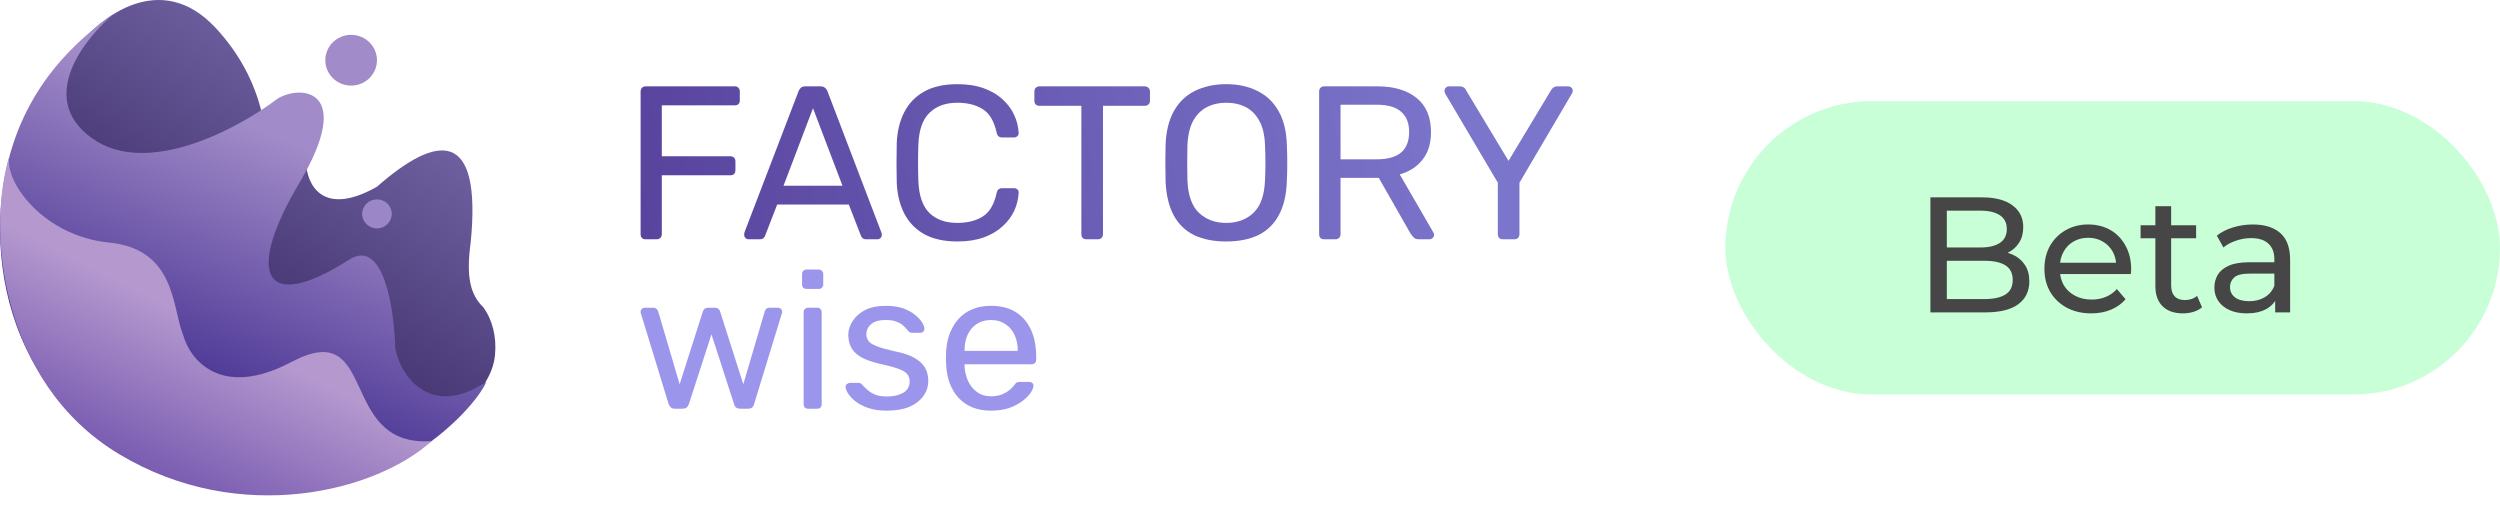 <svg width="213" height="43" viewBox="0 0 213 43" fill="none" xmlns="http://www.w3.org/2000/svg">
<path d="M55.008 20.388C54.872 20.388 54.766 20.351 54.692 20.276C54.617 20.189 54.58 20.084 54.58 19.96V7.804C54.58 7.668 54.617 7.562 54.692 7.488C54.766 7.401 54.872 7.357 55.008 7.357H62.603C62.74 7.357 62.845 7.401 62.92 7.488C62.994 7.562 63.032 7.668 63.032 7.804V8.549C63.032 8.685 62.994 8.791 62.92 8.865C62.845 8.94 62.74 8.977 62.603 8.977H56.386V13.314H62.231C62.367 13.314 62.473 13.358 62.547 13.444C62.622 13.519 62.659 13.624 62.659 13.761V14.506C62.659 14.63 62.622 14.735 62.547 14.822C62.473 14.897 62.367 14.934 62.231 14.934H56.386V19.96C56.386 20.084 56.342 20.189 56.255 20.276C56.181 20.351 56.075 20.388 55.939 20.388H55.008Z" fill="url(#paint0_linear_14178_74210)"></path>
<path d="M63.776 20.388C63.677 20.388 63.59 20.351 63.516 20.276C63.441 20.202 63.404 20.115 63.404 20.016C63.404 19.954 63.41 19.886 63.423 19.811L68.039 7.767C68.089 7.643 68.157 7.543 68.244 7.469C68.331 7.395 68.461 7.357 68.635 7.357H69.901C70.062 7.357 70.186 7.395 70.273 7.469C70.373 7.543 70.447 7.643 70.497 7.767L75.095 19.811C75.119 19.886 75.132 19.954 75.132 20.016C75.132 20.115 75.095 20.202 75.02 20.276C74.946 20.351 74.859 20.388 74.76 20.388H73.81C73.661 20.388 73.549 20.351 73.475 20.276C73.413 20.202 73.37 20.134 73.345 20.072L72.321 17.428H66.215L65.191 20.072C65.179 20.134 65.135 20.202 65.061 20.276C64.986 20.351 64.875 20.388 64.726 20.388H63.776ZM66.755 15.827H71.781L69.268 9.219L66.755 15.827Z" fill="url(#paint1_linear_14178_74210)"></path>
<path d="M81.577 20.574C80.435 20.574 79.486 20.363 78.729 19.941C77.984 19.519 77.419 18.93 77.035 18.173C76.65 17.416 76.439 16.535 76.402 15.53C76.389 15.021 76.383 14.475 76.383 13.891C76.383 13.308 76.389 12.75 76.402 12.216C76.439 11.211 76.65 10.33 77.035 9.573C77.419 8.816 77.984 8.226 78.729 7.804C79.486 7.382 80.435 7.171 81.577 7.171C82.433 7.171 83.184 7.289 83.829 7.525C84.475 7.761 85.008 8.077 85.43 8.474C85.865 8.871 86.194 9.318 86.417 9.815C86.64 10.299 86.764 10.801 86.789 11.322C86.802 11.434 86.764 11.527 86.678 11.602C86.603 11.676 86.51 11.713 86.398 11.713H85.374C85.263 11.713 85.164 11.682 85.077 11.62C85.002 11.558 84.946 11.447 84.909 11.285C84.698 10.317 84.301 9.653 83.718 9.293C83.147 8.933 82.427 8.753 81.558 8.753C80.566 8.753 79.778 9.039 79.194 9.61C78.611 10.168 78.294 11.068 78.245 12.309C78.208 13.327 78.208 14.369 78.245 15.436C78.294 16.677 78.611 17.583 79.194 18.154C79.778 18.713 80.566 18.992 81.558 18.992C82.427 18.992 83.147 18.812 83.718 18.452C84.301 18.092 84.698 17.428 84.909 16.46C84.946 16.299 85.002 16.187 85.077 16.125C85.164 16.063 85.263 16.032 85.374 16.032H86.398C86.51 16.032 86.603 16.069 86.678 16.144C86.764 16.218 86.802 16.311 86.789 16.423C86.764 16.944 86.64 17.453 86.417 17.95C86.194 18.433 85.865 18.874 85.43 19.271C85.008 19.668 84.475 19.985 83.829 20.221C83.184 20.456 82.433 20.574 81.577 20.574Z" fill="url(#paint2_linear_14178_74210)"></path>
<path d="M92.56 20.388C92.436 20.388 92.331 20.351 92.244 20.276C92.169 20.189 92.132 20.084 92.132 19.96V9.014H88.558C88.434 9.014 88.329 8.977 88.242 8.902C88.167 8.816 88.13 8.71 88.13 8.586V7.804C88.13 7.668 88.167 7.562 88.242 7.488C88.329 7.401 88.434 7.357 88.558 7.357H97.531C97.667 7.357 97.773 7.401 97.847 7.488C97.934 7.562 97.978 7.668 97.978 7.804V8.586C97.978 8.71 97.934 8.816 97.847 8.902C97.773 8.977 97.667 9.014 97.531 9.014H93.975V19.96C93.975 20.084 93.932 20.189 93.845 20.276C93.77 20.351 93.665 20.388 93.528 20.388H92.56Z" fill="url(#paint3_linear_14178_74210)"></path>
<path d="M104.464 20.574C103.409 20.574 102.503 20.394 101.746 20.034C100.989 19.662 100.406 19.097 99.996 18.34C99.587 17.571 99.357 16.609 99.308 15.455C99.295 14.909 99.289 14.388 99.289 13.891C99.289 13.383 99.295 12.855 99.308 12.309C99.357 11.167 99.593 10.218 100.015 9.461C100.449 8.691 101.045 8.121 101.802 7.748C102.572 7.364 103.459 7.171 104.464 7.171C105.482 7.171 106.369 7.364 107.126 7.748C107.896 8.121 108.497 8.691 108.932 9.461C109.366 10.218 109.602 11.167 109.639 12.309C109.664 12.855 109.676 13.383 109.676 13.891C109.676 14.388 109.664 14.909 109.639 15.455C109.602 16.609 109.372 17.571 108.95 18.34C108.541 19.097 107.958 19.662 107.201 20.034C106.444 20.394 105.531 20.574 104.464 20.574ZM104.464 18.992C105.42 18.992 106.195 18.706 106.791 18.136C107.399 17.565 107.728 16.64 107.778 15.362C107.802 14.803 107.815 14.307 107.815 13.873C107.815 13.426 107.802 12.93 107.778 12.383C107.753 11.527 107.592 10.832 107.294 10.299C107.008 9.765 106.624 9.374 106.14 9.126C105.656 8.878 105.097 8.753 104.464 8.753C103.856 8.753 103.31 8.878 102.826 9.126C102.342 9.374 101.951 9.765 101.653 10.299C101.368 10.832 101.206 11.527 101.169 12.383C101.157 12.93 101.151 13.426 101.151 13.873C101.151 14.307 101.157 14.803 101.169 15.362C101.219 16.64 101.548 17.565 102.156 18.136C102.764 18.706 103.533 18.992 104.464 18.992Z" fill="url(#paint4_linear_14178_74210)"></path>
<path d="M112.818 20.388C112.681 20.388 112.576 20.351 112.501 20.276C112.427 20.189 112.39 20.084 112.39 19.96V7.804C112.39 7.668 112.427 7.562 112.501 7.488C112.576 7.401 112.681 7.357 112.818 7.357H117.36C118.762 7.357 119.873 7.686 120.692 8.344C121.511 9.002 121.921 9.976 121.921 11.267C121.921 12.222 121.679 13.004 121.195 13.612C120.723 14.208 120.078 14.623 119.259 14.859L122.126 19.811C122.163 19.886 122.182 19.954 122.182 20.016C122.182 20.115 122.138 20.202 122.051 20.276C121.977 20.351 121.89 20.388 121.791 20.388H120.897C120.686 20.388 120.531 20.332 120.432 20.221C120.332 20.109 120.246 19.997 120.171 19.886L117.472 15.157H114.214V19.96C114.214 20.084 114.171 20.189 114.084 20.276C114.009 20.351 113.904 20.388 113.767 20.388H112.818ZM114.214 13.575H117.286C118.216 13.575 118.911 13.383 119.371 12.998C119.83 12.601 120.059 12.017 120.059 11.248C120.059 10.491 119.83 9.914 119.371 9.517C118.924 9.12 118.229 8.921 117.286 8.921H114.214V13.575Z" fill="url(#paint5_linear_14178_74210)"></path>
<path d="M128.043 20.388C127.919 20.388 127.813 20.351 127.726 20.276C127.652 20.189 127.615 20.084 127.615 19.96V15.567L123.128 7.972C123.116 7.934 123.103 7.897 123.091 7.86C123.079 7.823 123.072 7.779 123.072 7.73C123.072 7.63 123.11 7.543 123.184 7.469C123.259 7.395 123.345 7.357 123.445 7.357H124.413C124.524 7.357 124.624 7.388 124.711 7.45C124.797 7.5 124.86 7.574 124.897 7.674L128.527 13.705L132.157 7.674C132.219 7.574 132.287 7.5 132.362 7.45C132.448 7.388 132.548 7.357 132.659 7.357H133.609C133.72 7.357 133.814 7.395 133.888 7.469C133.962 7.543 134 7.63 134 7.73C134 7.779 133.994 7.823 133.981 7.86C133.969 7.897 133.95 7.934 133.925 7.972L129.458 15.567V19.96C129.458 20.084 129.414 20.189 129.327 20.276C129.253 20.351 129.147 20.388 129.011 20.388H128.043Z" fill="url(#paint6_linear_14178_74210)"></path>
<path d="M57.491 34.822C57.348 34.822 57.238 34.789 57.16 34.723C57.083 34.646 57.017 34.541 56.962 34.409L54.613 26.734C54.591 26.679 54.58 26.624 54.58 26.569C54.58 26.469 54.613 26.387 54.679 26.32C54.757 26.254 54.839 26.221 54.927 26.221H55.655C55.776 26.221 55.87 26.254 55.936 26.32C56.003 26.387 56.047 26.447 56.069 26.502L57.905 32.738L59.873 26.569C59.895 26.491 59.939 26.414 60.005 26.337C60.083 26.26 60.193 26.221 60.336 26.221H60.899C61.042 26.221 61.152 26.26 61.229 26.337C61.307 26.414 61.351 26.491 61.362 26.569L63.33 32.738L65.166 26.502C65.177 26.447 65.216 26.387 65.282 26.32C65.348 26.254 65.442 26.221 65.563 26.221H66.291C66.39 26.221 66.473 26.254 66.539 26.32C66.605 26.387 66.638 26.469 66.638 26.569C66.638 26.624 66.627 26.679 66.605 26.734L64.256 34.409C64.223 34.541 64.163 34.646 64.074 34.723C63.997 34.789 63.881 34.822 63.727 34.822H63.082C62.939 34.822 62.817 34.789 62.718 34.723C62.63 34.646 62.569 34.541 62.536 34.409L60.617 28.487L58.699 34.409C58.655 34.541 58.588 34.646 58.5 34.723C58.412 34.789 58.291 34.822 58.136 34.822H57.491Z" fill="#9B96EB"></path>
<path d="M68.851 34.822C68.74 34.822 68.647 34.789 68.569 34.723C68.503 34.646 68.47 34.552 68.47 34.442V26.602C68.47 26.491 68.503 26.403 68.569 26.337C68.647 26.26 68.74 26.221 68.851 26.221H69.645C69.755 26.221 69.843 26.26 69.909 26.337C69.975 26.403 70.008 26.491 70.008 26.602V34.442C70.008 34.552 69.975 34.646 69.909 34.723C69.843 34.789 69.755 34.822 69.645 34.822H68.851ZM68.718 24.617C68.608 24.617 68.514 24.584 68.437 24.517C68.371 24.44 68.338 24.346 68.338 24.236V23.343C68.338 23.233 68.371 23.145 68.437 23.078C68.514 23.001 68.608 22.963 68.718 22.963H69.76C69.871 22.963 69.959 23.001 70.025 23.078C70.102 23.145 70.141 23.233 70.141 23.343V24.236C70.141 24.346 70.102 24.44 70.025 24.517C69.959 24.584 69.871 24.617 69.76 24.617H68.718Z" fill="#9B96EB"></path>
<path d="M75.55 34.988C74.933 34.988 74.403 34.91 73.962 34.756C73.521 34.602 73.163 34.414 72.887 34.194C72.612 33.973 72.402 33.753 72.259 33.532C72.126 33.312 72.055 33.135 72.044 33.003C72.033 32.882 72.071 32.788 72.159 32.722C72.248 32.655 72.336 32.622 72.424 32.622H73.152C73.218 32.622 73.268 32.633 73.301 32.655C73.345 32.666 73.4 32.711 73.466 32.788C73.61 32.942 73.769 33.096 73.946 33.251C74.122 33.405 74.337 33.532 74.591 33.631C74.856 33.731 75.181 33.78 75.567 33.78C76.129 33.78 76.592 33.675 76.956 33.466C77.32 33.245 77.502 32.926 77.502 32.507C77.502 32.231 77.425 32.01 77.271 31.845C77.127 31.68 76.863 31.531 76.477 31.398C76.102 31.266 75.583 31.128 74.922 30.985C74.26 30.831 73.736 30.643 73.35 30.422C72.965 30.191 72.689 29.921 72.523 29.612C72.358 29.292 72.275 28.934 72.275 28.537C72.275 28.129 72.397 27.737 72.639 27.362C72.882 26.977 73.235 26.662 73.698 26.42C74.172 26.177 74.762 26.056 75.468 26.056C76.041 26.056 76.532 26.127 76.94 26.271C77.348 26.414 77.684 26.596 77.949 26.817C78.213 27.026 78.412 27.236 78.544 27.445C78.677 27.655 78.748 27.831 78.759 27.974C78.77 28.085 78.737 28.178 78.66 28.256C78.583 28.322 78.495 28.355 78.395 28.355H77.701C77.623 28.355 77.557 28.338 77.502 28.305C77.458 28.272 77.414 28.234 77.37 28.189C77.26 28.046 77.127 27.903 76.973 27.759C76.829 27.616 76.636 27.5 76.394 27.412C76.162 27.313 75.854 27.263 75.468 27.263C74.916 27.263 74.503 27.379 74.227 27.611C73.951 27.842 73.814 28.134 73.814 28.487C73.814 28.697 73.874 28.884 73.996 29.05C74.117 29.215 74.348 29.364 74.69 29.496C75.032 29.628 75.539 29.772 76.212 29.926C76.94 30.07 77.513 30.263 77.932 30.505C78.351 30.748 78.649 31.029 78.825 31.349C79.002 31.669 79.09 32.038 79.09 32.457C79.09 32.92 78.952 33.345 78.677 33.731C78.412 34.117 78.015 34.425 77.486 34.657C76.967 34.877 76.322 34.988 75.55 34.988Z" fill="#9B96EB"></path>
<path d="M84.429 34.988C83.293 34.988 82.389 34.64 81.716 33.946C81.043 33.24 80.674 32.281 80.608 31.067C80.597 30.924 80.591 30.742 80.591 30.522C80.591 30.29 80.597 30.103 80.608 29.959C80.652 29.176 80.834 28.493 81.154 27.908C81.474 27.313 81.909 26.855 82.46 26.535C83.023 26.216 83.679 26.056 84.429 26.056C85.267 26.056 85.967 26.232 86.529 26.585C87.103 26.938 87.538 27.44 87.836 28.09C88.134 28.741 88.283 29.502 88.283 30.373V30.654C88.283 30.775 88.244 30.869 88.167 30.935C88.101 31.001 88.013 31.035 87.902 31.035H82.179C82.179 31.046 82.179 31.067 82.179 31.101C82.179 31.134 82.179 31.161 82.179 31.183C82.201 31.635 82.3 32.06 82.477 32.457C82.653 32.843 82.907 33.157 83.238 33.4C83.569 33.642 83.966 33.764 84.429 33.764C84.826 33.764 85.156 33.703 85.421 33.582C85.686 33.46 85.901 33.328 86.066 33.185C86.232 33.03 86.342 32.915 86.397 32.837C86.496 32.694 86.573 32.611 86.629 32.589C86.684 32.556 86.772 32.54 86.893 32.54H87.687C87.797 32.54 87.886 32.573 87.952 32.639C88.029 32.694 88.062 32.777 88.051 32.887C88.04 33.052 87.952 33.256 87.787 33.499C87.621 33.731 87.384 33.962 87.075 34.194C86.766 34.425 86.392 34.618 85.951 34.773C85.509 34.916 85.002 34.988 84.429 34.988ZM82.179 29.893H86.711V29.843C86.711 29.347 86.618 28.906 86.43 28.52C86.254 28.134 85.995 27.831 85.653 27.611C85.311 27.379 84.903 27.263 84.429 27.263C83.955 27.263 83.547 27.379 83.205 27.611C82.874 27.831 82.62 28.134 82.444 28.52C82.267 28.906 82.179 29.347 82.179 29.843V29.893Z" fill="#9B96EB"></path>
<g clip-path="url(#clip0_14178_74210)">
<path d="M18.383 2.387C13.701 -2.656 8.498 1.448 6.481 4.131L1.953 14.778L14.506 20.653L18.797 23.384L18.383 27.609L21.862 29.773L27.339 28.743L32.113 32.35L37.039 36.449C37.374 36.174 41.814 33.846 42.172 30.273C42.329 28.708 41.956 27.233 41.159 26.156C40.069 25.108 39.701 23.579 40.103 20.653C41.057 11.017 37.339 11.326 32.113 15.912C27.45 18.55 26.15 15.671 26.083 13.902L19.902 18.849L22.405 15.43C23.015 13.184 23.065 7.43 18.383 2.387Z" fill="url(#paint7_linear_14178_74210)"></path>
<path d="M7.824 11.767C3.123 8.378 7.166 3.299 9.777 1.102C6.773 3.258 1.848 7.301 0.406 15.075C-1.357 24.578 2.237 38.38 18.912 41.641C31.975 44.197 40.391 35.014 41.437 32.531C36.588 35.74 34.08 31.919 33.678 29.69C33.596 26.388 32.697 20.25 29.764 22.117C22.309 26.859 20.96 23.242 25.5 15.594C30.263 7.571 25.639 7.184 23.634 8.415C20.323 10.944 12.525 15.155 7.824 11.767Z" fill="url(#paint8_linear_14178_74210)"></path>
<path d="M0.834 13.206C0.844 13.17 0.856 13.134 0.869 13.099C0.857 13.134 0.845 13.17 0.834 13.206C0.219 15.337 3.633 20.109 9.289 20.665C15.043 21.23 14.659 26.319 15.618 28.58C16.193 30.653 18.84 34.008 24.823 30.842C32.302 26.884 28.718 38.148 36.773 37.582C32.145 41.809 20.505 44.912 10.149 38.693C-0.146 32.511 -1.125 19.27 0.834 13.206Z" fill="url(#paint9_linear_14178_74210)"></path>
<ellipse cx="29.917" cy="5.131" rx="2.2" ry="2.162" fill="#A18BC8"></ellipse>
<ellipse cx="32.117" cy="18.224" rx="1.26" ry="1.238" fill="#9B87C7"></ellipse>
</g>
<rect x="147" y="8.615" width="66" height="25" rx="12.5" fill="#C8FFD7"></rect>
<path d="M164.47 26.615V16.815H168.866C169.995 16.815 170.863 17.044 171.47 17.501C172.077 17.949 172.38 18.565 172.38 19.349C172.38 19.881 172.259 20.329 172.016 20.693C171.783 21.057 171.465 21.337 171.064 21.533C170.663 21.729 170.229 21.827 169.762 21.827L170.014 21.407C170.574 21.407 171.069 21.505 171.498 21.701C171.927 21.897 172.268 22.186 172.52 22.569C172.772 22.942 172.898 23.409 172.898 23.969C172.898 24.809 172.581 25.462 171.946 25.929C171.321 26.386 170.387 26.615 169.146 26.615H164.47ZM165.87 25.481H169.09C169.865 25.481 170.457 25.35 170.868 25.089C171.279 24.828 171.484 24.417 171.484 23.857C171.484 23.288 171.279 22.872 170.868 22.611C170.457 22.35 169.865 22.219 169.09 22.219H165.744V21.085H168.74C169.449 21.085 170 20.954 170.392 20.693C170.784 20.432 170.98 20.04 170.98 19.517C170.98 18.994 170.784 18.602 170.392 18.341C170 18.08 169.449 17.949 168.74 17.949H165.87V25.481ZM178.174 26.699C177.38 26.699 176.68 26.536 176.074 26.209C175.476 25.882 175.01 25.434 174.674 24.865C174.347 24.296 174.184 23.642 174.184 22.905C174.184 22.168 174.342 21.514 174.66 20.945C174.986 20.376 175.43 19.932 175.99 19.615C176.559 19.288 177.198 19.125 177.908 19.125C178.626 19.125 179.261 19.284 179.812 19.601C180.362 19.918 180.792 20.366 181.1 20.945C181.417 21.514 181.576 22.182 181.576 22.947C181.576 23.003 181.571 23.068 181.562 23.143C181.562 23.218 181.557 23.288 181.548 23.353H175.234V22.387H180.848L180.302 22.723C180.311 22.247 180.213 21.822 180.008 21.449C179.802 21.076 179.518 20.786 179.154 20.581C178.799 20.366 178.384 20.259 177.908 20.259C177.441 20.259 177.026 20.366 176.662 20.581C176.298 20.786 176.013 21.08 175.808 21.463C175.602 21.836 175.5 22.266 175.5 22.751V22.975C175.5 23.47 175.612 23.913 175.836 24.305C176.069 24.688 176.391 24.986 176.802 25.201C177.212 25.416 177.684 25.523 178.216 25.523C178.654 25.523 179.051 25.448 179.406 25.299C179.77 25.15 180.087 24.926 180.358 24.627L181.1 25.495C180.764 25.887 180.344 26.186 179.84 26.391C179.345 26.596 178.79 26.699 178.174 26.699ZM185.99 26.699C185.243 26.699 184.665 26.498 184.254 26.097C183.843 25.696 183.638 25.122 183.638 24.375V17.571H184.982V24.319C184.982 24.72 185.08 25.028 185.276 25.243C185.481 25.458 185.771 25.565 186.144 25.565C186.564 25.565 186.914 25.448 187.194 25.215L187.614 26.181C187.409 26.358 187.161 26.489 186.872 26.573C186.592 26.657 186.298 26.699 185.99 26.699ZM182.378 20.301V19.195H187.11V20.301H182.378ZM193.845 26.615V25.047L193.775 24.753V22.079C193.775 21.51 193.607 21.071 193.271 20.763C192.944 20.446 192.45 20.287 191.787 20.287C191.348 20.287 190.919 20.362 190.499 20.511C190.079 20.651 189.724 20.842 189.435 21.085L188.875 20.077C189.258 19.769 189.715 19.536 190.247 19.377C190.788 19.209 191.353 19.125 191.941 19.125C192.958 19.125 193.742 19.372 194.293 19.867C194.844 20.362 195.119 21.118 195.119 22.135V26.615H193.845ZM191.409 26.699C190.858 26.699 190.373 26.606 189.953 26.419C189.542 26.232 189.225 25.976 189.001 25.649C188.777 25.313 188.665 24.935 188.665 24.515C188.665 24.114 188.758 23.75 188.945 23.423C189.141 23.096 189.454 22.835 189.883 22.639C190.322 22.443 190.91 22.345 191.647 22.345H193.999V23.311H191.703C191.031 23.311 190.578 23.423 190.345 23.647C190.112 23.871 189.995 24.142 189.995 24.459C189.995 24.823 190.14 25.117 190.429 25.341C190.718 25.556 191.12 25.663 191.633 25.663C192.137 25.663 192.576 25.551 192.949 25.327C193.332 25.103 193.607 24.776 193.775 24.347L194.041 25.271C193.864 25.71 193.551 26.06 193.103 26.321C192.655 26.573 192.09 26.699 191.409 26.699Z" fill="#464646"></path>
<defs>
<linearGradient id="paint0_linear_14178_74210" x1="124.307" y1="7.171" x2="54.58" y2="20.574" gradientUnits="userSpaceOnUse">
<stop stop-color="#7B75CB"></stop>
<stop offset="1" stop-color="#58439D"></stop>
</linearGradient>
<linearGradient id="paint1_linear_14178_74210" x1="124.307" y1="7.171" x2="54.58" y2="20.574" gradientUnits="userSpaceOnUse">
<stop stop-color="#7B75CB"></stop>
<stop offset="1" stop-color="#58439D"></stop>
</linearGradient>
<linearGradient id="paint2_linear_14178_74210" x1="124.307" y1="7.171" x2="54.58" y2="20.574" gradientUnits="userSpaceOnUse">
<stop stop-color="#7B75CB"></stop>
<stop offset="1" stop-color="#58439D"></stop>
</linearGradient>
<linearGradient id="paint3_linear_14178_74210" x1="124.307" y1="7.171" x2="54.58" y2="20.574" gradientUnits="userSpaceOnUse">
<stop stop-color="#7B75CB"></stop>
<stop offset="1" stop-color="#58439D"></stop>
</linearGradient>
<linearGradient id="paint4_linear_14178_74210" x1="124.307" y1="7.171" x2="54.58" y2="20.574" gradientUnits="userSpaceOnUse">
<stop stop-color="#7B75CB"></stop>
<stop offset="1" stop-color="#58439D"></stop>
</linearGradient>
<linearGradient id="paint5_linear_14178_74210" x1="124.307" y1="7.171" x2="54.58" y2="20.574" gradientUnits="userSpaceOnUse">
<stop stop-color="#7B75CB"></stop>
<stop offset="1" stop-color="#58439D"></stop>
</linearGradient>
<linearGradient id="paint6_linear_14178_74210" x1="124.307" y1="7.171" x2="54.58" y2="20.574" gradientUnits="userSpaceOnUse">
<stop stop-color="#7B75CB"></stop>
<stop offset="1" stop-color="#58439D"></stop>
</linearGradient>
<linearGradient id="paint7_linear_14178_74210" x1="36.927" y1="5.257" x2="17.416" y2="35.622" gradientUnits="userSpaceOnUse">
<stop stop-color="#796BAC"></stop>
<stop offset="1" stop-color="#31205B"></stop>
</linearGradient>
<linearGradient id="paint8_linear_14178_74210" x1="24.444" y1="12.002" x2="15.6" y2="32.702" gradientUnits="userSpaceOnUse">
<stop stop-color="#A18BC8"></stop>
<stop offset="1" stop-color="#493494"></stop>
</linearGradient>
<linearGradient id="paint9_linear_14178_74210" x1="19.161" y1="28.471" x2="13.137" y2="40.461" gradientUnits="userSpaceOnUse">
<stop stop-color="#B498CE"></stop>
<stop offset="1" stop-color="#795BB1"></stop>
</linearGradient>
<clipPath id="clip0_14178_74210">
<rect width="42.23" height="42.23" fill="white"></rect>
</clipPath>
</defs>
</svg>
